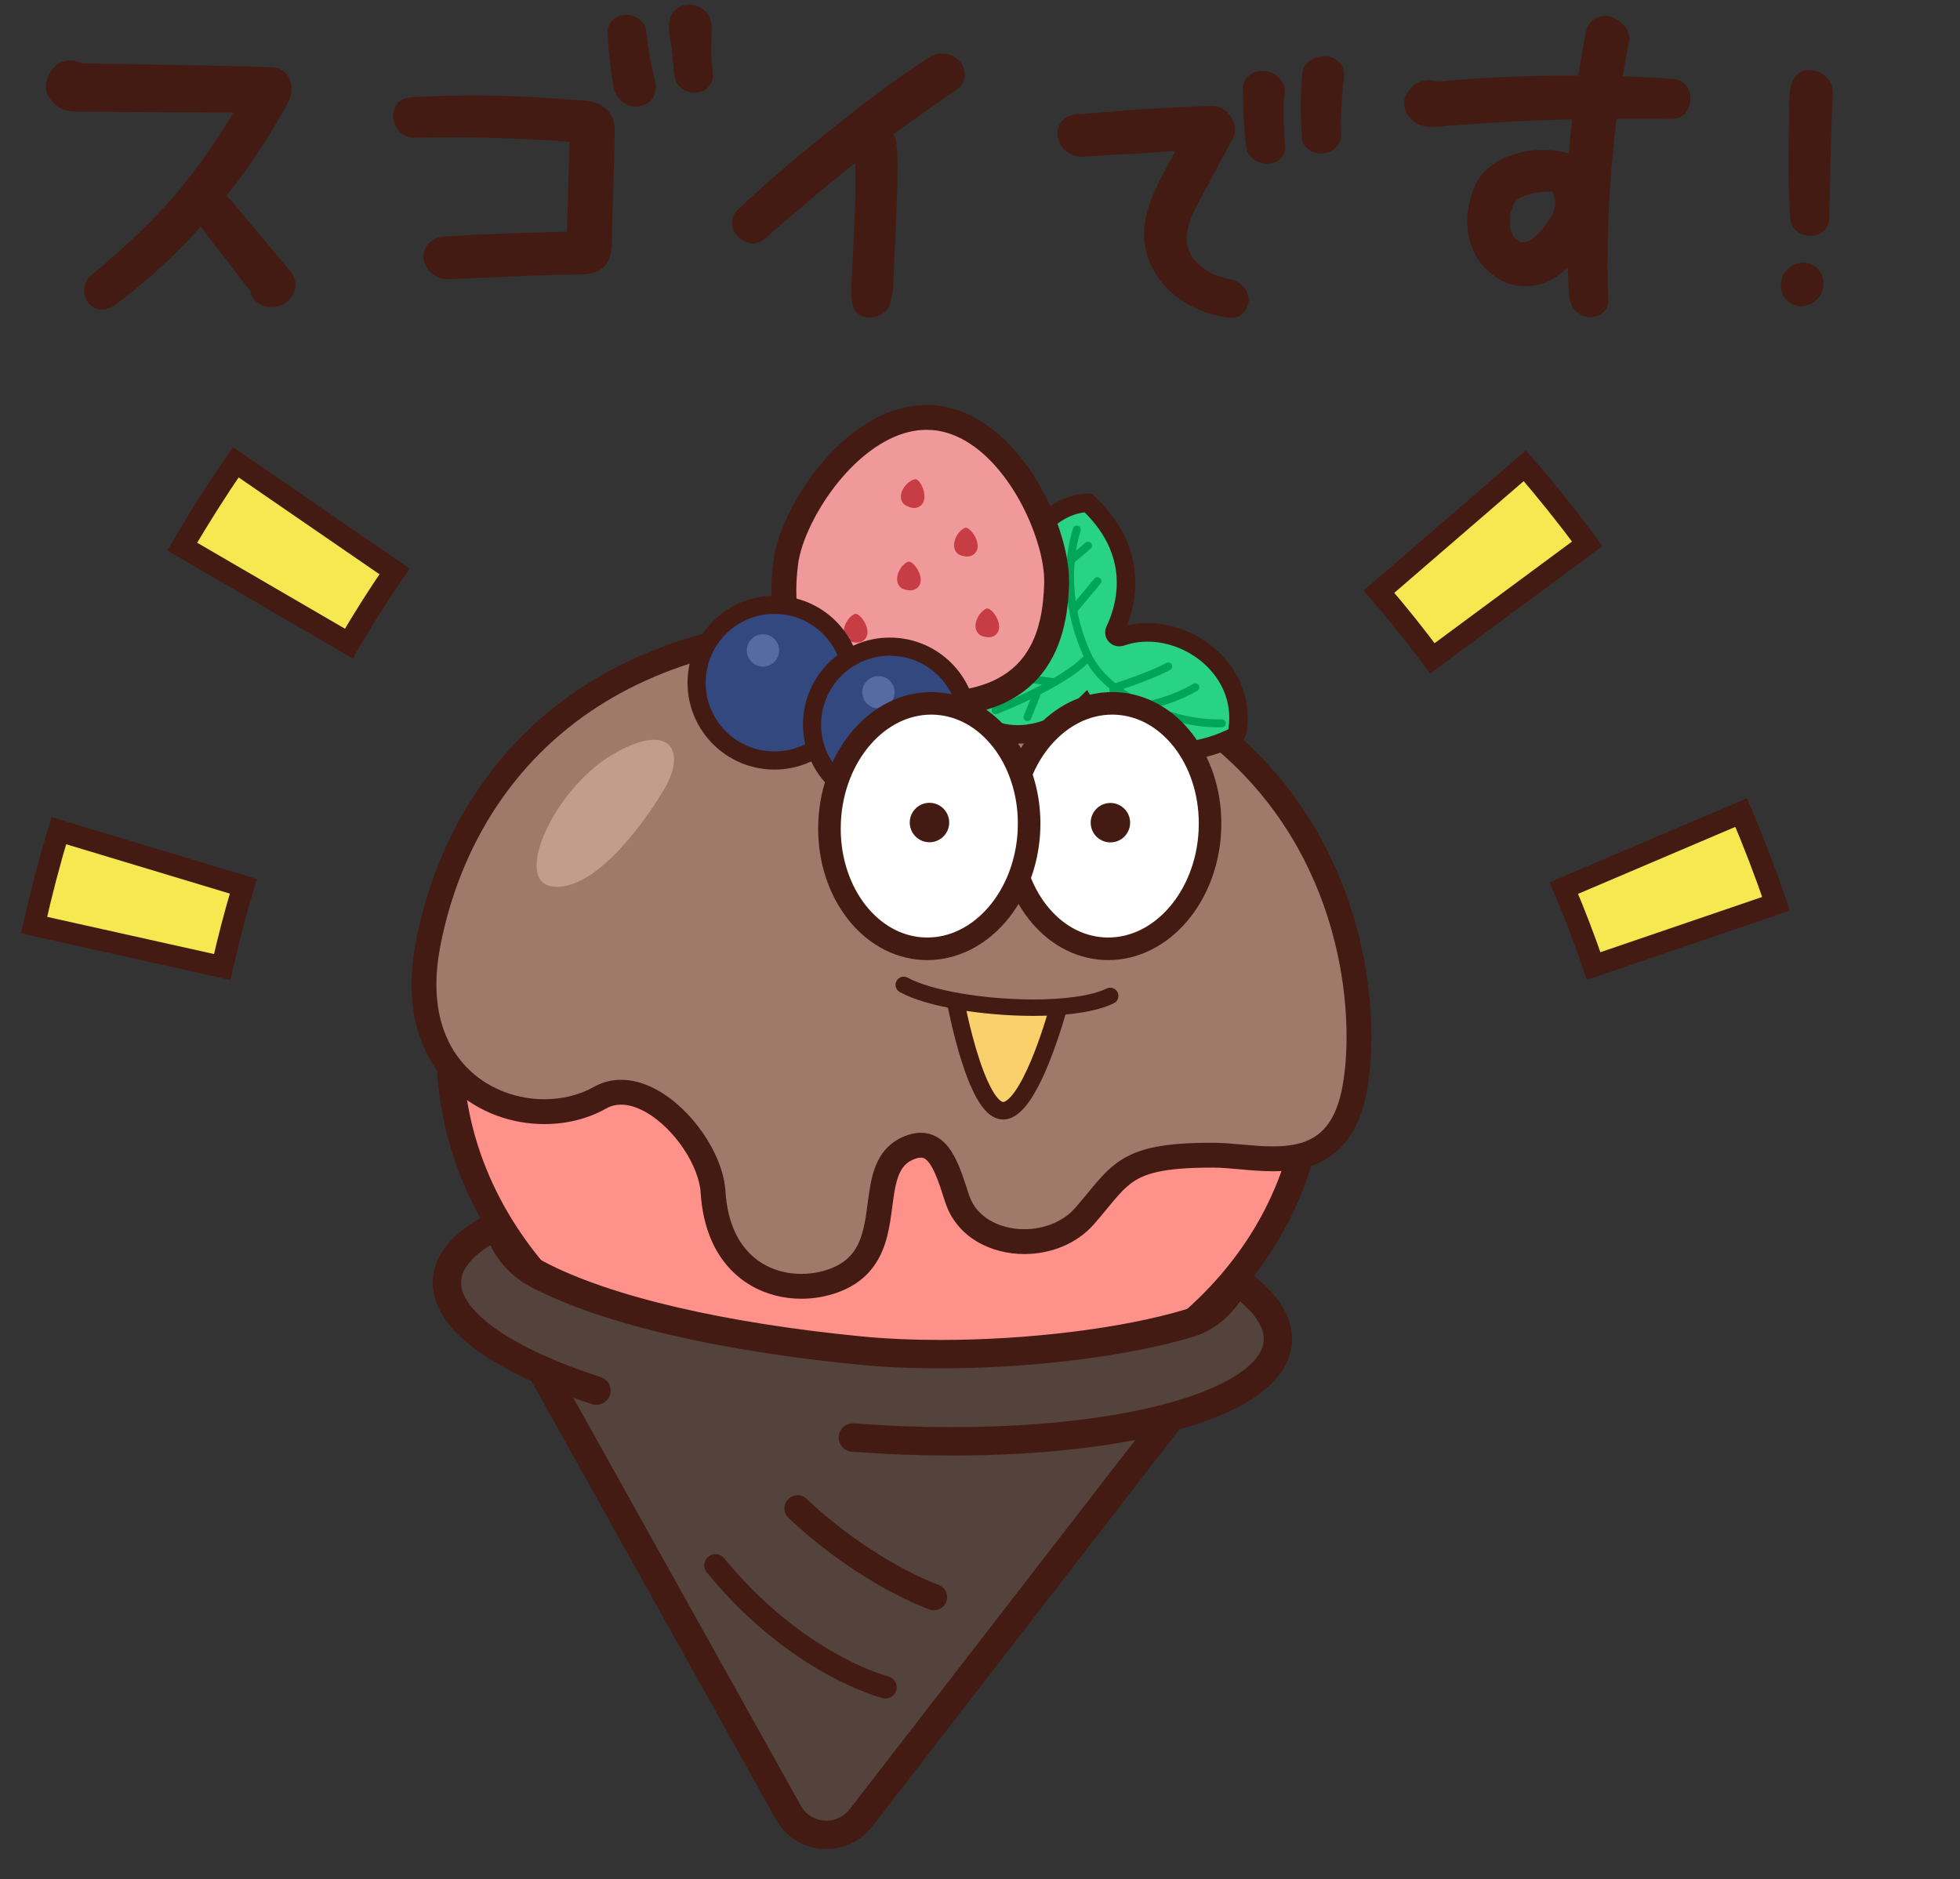 <?xml version="1.0" encoding="utf-8"?>
<!-- Generator: Adobe Illustrator 30.0.0, SVG Export Plug-In . SVG Version: 9.03 Build 0)  -->
<svg version="1.1" id="_x32_" xmlns="http://www.w3.org/2000/svg" xmlns:xlink="http://www.w3.org/1999/xlink" x="0px" y="0px"
	 viewBox="0 0 850 815" style="enable-background:new 0 0 850 815;" xml:space="preserve">
<rect x="0" y="0" width="850" height="815" fill="#333333" stroke="none"/>
<style type="text/css">
	.st0{fill:#957061;}
	.st1{fill:#431B13;}
	.st2{fill:#6B5047;}
	.st3{fill:#FF918B;}
	.st4{fill:#54423C;}
	.st5{fill:#9F7A6B;}
	.st6{fill:#C29D8E;}
	.st7{fill:#29D385;}
	.st8{fill:#00A658;}
	.st9{fill:#F0999A;}
	.st10{fill:#C83C43;}
	.st11{fill:#32487F;}
	.st12{fill:#556BA2;}
	.st13{fill:#FAD06C;}
	.st14{fill:#FFFFFF;}
	.st15{fill:#F5E850;}
</style>
<g>
	<path class="st0" d="M258.654,603.163c-40.692-13.178-66.099-30.7-64.793-48.124c2.275-30.357,84.774-48.924,184.267-41.468
		c99.493,7.457,178.302,38.112,176.028,68.472c-2.275,30.358-84.774,48.923-184.267,41.466"/>
	<path class="st1" d="M260.315,598.035c-19.501-6.303-35.297-13.635-45.851-21.134c-5.279-3.738-9.223-7.509-11.714-11.022
		c-2.506-3.535-3.551-6.667-3.553-9.556c0-0.328,0.012-0.587,0.03-0.781l0.006-0.101c0.172-2.204,0.929-4.356,2.469-6.662
		c2.671-4.018,7.937-8.316,15.59-12.185c11.457-5.836,28.059-10.735,48.16-14.079c20.106-3.356,43.733-5.201,69.435-5.201
		c13.752,0,28.099,0.525,42.835,1.632c48.601,3.634,92.223,12.898,123.3,24.784c15.531,5.924,27.916,12.537,36.077,19.131
		c4.083,3.286,7.096,6.556,8.993,9.584c1.907,3.045,2.711,5.76,2.718,8.313c0,0.273-0.013,0.596-0.037,0.979l5.383,0.308
		l-5.375-0.404c-0.172,2.206-0.928,4.356-2.471,6.662c-2.669,4.018-7.935,8.316-15.591,12.186
		c-11.458,5.835-28.06,10.734-48.16,14.075c-20.11,3.356-43.736,5.202-69.435,5.202c-13.762,0-28.115-0.529-42.836-1.629
		c-2.969-0.221-5.555,2.006-5.773,4.974c-0.221,2.967,2.004,5.553,4.974,5.774c14.981,1.121,29.6,1.659,43.635,1.659
		c39.957-0.01,75.125-4.336,101.007-12.1c12.949-3.903,23.596-8.634,31.491-14.431c3.944-2.906,7.212-6.1,9.632-9.695
		c2.419-3.583,3.963-7.62,4.273-11.871l0.01-0.096c0.025-0.481,0.049-1.011,0.049-1.593c0.006-4.932-1.626-9.701-4.369-14.049
		c-4.83-7.622-12.931-14.31-23.599-20.552c-16.018-9.321-38.007-17.522-64.163-24.089c-26.151-6.556-56.452-11.437-88.927-13.87
		c-15.003-1.129-29.616-1.664-43.641-1.664c-39.961,0.01-75.127,4.337-101.007,12.103c-12.949,3.901-23.596,8.633-31.491,14.431
		c-3.941,2.906-7.209,6.101-9.632,9.696c-2.416,3.583-3.96,7.62-4.27,11.872l5.374,0.402l-5.368-0.504
		c-0.062,0.658-0.074,1.255-0.074,1.787c-0.003,5.608,2.096,10.973,5.549,15.806c5.206,7.27,13.426,13.719,24.079,19.74
		c10.66,6.001,23.799,11.513,38.944,16.421c2.828,0.918,5.868-0.634,6.788-3.463c0.919-2.832-0.634-5.872-3.462-6.79
		L260.315,598.035z"/>
	<path class="st2" d="M280.631,597.826c-33.004-9.395-53.694-21.619-52.803-33.528c1.555-20.747,68.039-32.679,148.497-26.648
		c80.457,6.03,144.42,27.737,142.864,48.486c-1.555,20.747-68.039,32.679-148.496,26.649"/>
	<path class="st1" d="M281.724,593.973c-15.931-4.529-28.878-9.74-37.547-15.036c-4.335-2.637-7.581-5.296-9.599-7.717
		c-2.037-2.444-2.779-4.479-2.775-6.182v-0.234l0.003-0.055l0.012-0.129l0.003-0.024c0.102-1.26,0.572-2.526,1.682-3.988
		c1.911-2.549,5.906-5.413,11.732-7.946c8.728-3.837,21.413-7.032,36.822-9.205c15.412-2.18,33.572-3.37,53.421-3.369
		c12.894,0,26.501,0.499,40.545,1.554c39.466,2.953,74.942,9.732,100.281,18.214c12.663,4.229,22.793,8.911,29.477,13.548
		c3.345,2.308,5.807,4.602,7.326,6.666c1.528,2.082,2.094,3.811,2.094,5.318c0.003,0.114-0.006,0.313-0.019,0.598l4.006,0.148
		l-3.996-0.301c-0.101,1.26-0.576,2.527-1.682,3.989c-1.911,2.548-5.906,5.412-11.735,7.945c-8.731,3.836-21.417,7.031-36.825,9.202
		c-15.415,2.18-33.575,3.37-53.421,3.368c-12.901,0-26.511-0.502-40.539-1.549c-2.208-0.166-4.129,1.49-4.295,3.697
		c-0.166,2.206,1.491,4.127,3.699,4.293c14.222,1.062,28.029,1.572,41.135,1.572c30.738-0.006,57.577-2.782,77.21-7.818
		c9.826-2.533,17.856-5.602,23.818-9.401c2.976-1.908,5.453-4.011,7.32-6.443c1.857-2.417,3.084-5.24,3.306-8.254l0.009-0.129
		v-0.025c0.006-0.216,0.021-0.513,0.024-0.892c0-3.624-1.418-7.048-3.665-10.079c-3.966-5.317-10.475-9.907-19.092-14.273
		c-12.928-6.502-30.714-12.317-51.881-17.058c-21.164-4.731-45.691-8.356-71.956-10.325c-14.241-1.071-28.044-1.579-41.145-1.579
		c-30.741,0.006-57.577,2.782-77.207,7.821c-9.826,2.533-17.856,5.602-23.818,9.401c-2.976,1.908-5.453,4.013-7.316,6.444
		c-1.86,2.418-3.083,5.241-3.306,8.257l3.997,0.299l-3.981-0.452c-0.058,0.514-0.055,0.91-0.058,1.191
		c0.003,4.132,1.826,7.964,4.645,11.325c4.264,5.061,10.892,9.508,19.522,13.725c8.63,4.197,19.287,8.091,31.577,11.591
		c2.128,0.605,4.342-0.628,4.95-2.755c0.606-2.129-0.627-4.344-2.754-4.951L281.724,593.973z"/>
	<path class="st3" d="M568.852,473.618c-6.619,88.329-95.567,153.67-198.667,145.942c-103.103-7.728-181.316-85.596-174.694-173.925
		c6.619-88.329,93.459-125.576,196.562-117.848C495.153,335.515,575.472,385.29,568.852,473.618z"/>
	<path class="st4" d="M517.104,602.609L373.333,788.511c-8.292,10.721-24.841,9.48-31.442-2.356L227.434,580.9L517.104,602.609z"/>
	<path class="st1" d="M568.852,473.618l-5.758-0.432c-3.009,40.029-23.617,75.187-55.302,100.541
		c-31.673,25.33-74.392,40.681-121.085,40.676c-5.322,0-10.693-0.199-16.095-0.601c-48.224-3.61-90.771-22.991-121.156-51.502
		c-30.396-28.533-48.584-66.038-48.584-106.232c0-3.32,0.12-6.654,0.375-9.992v-0.01c1.457-19.367,6.887-35.942,15.526-50.066
		c12.955-21.163,33.268-36.966,58.954-47.567c25.669-10.592,56.65-15.872,90.299-15.866c8.378,0,16.919,0.325,25.591,0.978
		c48.794,3.64,92.138,16.914,122.838,38.844c15.365,10.962,27.58,24.039,35.977,39.181c8.39,15.151,13.014,32.387,13.02,51.986
		c0,3.148-0.12,6.359-0.36,9.641l0.003-0.011L568.852,473.618l5.759,0.42c0.258-3.547,0.39-7.04,0.39-10.483
		c0.007-21.428-5.128-40.746-14.471-57.585c-14.019-25.284-37.33-44.871-66.364-58.802c-29.06-13.938-63.933-22.306-101.682-25.139
		c-8.953-0.675-17.782-1.011-26.459-1.011c-46.454,0.016-88.611,9.627-120.372,30.047c-15.867,10.21-29.102,23.168-38.732,38.905
		c-9.635,15.732-15.621,34.209-17.189,55.234v-0.01c-0.279,3.646-0.412,7.272-0.412,10.874c0,43.754,19.842,84.284,52.234,114.654
		c32.405,30.391,77.401,50.783,128.196,54.595c5.688,0.424,11.348,0.635,16.956,0.635c49.221-0.005,94.443-16.148,128.298-43.206
		c33.84-27.033,56.348-65.156,59.603-108.697l0.004-0.011L568.852,473.618z"/>
	<path class="st1" d="M306.502,682.018c36.489,44.481,75.682,54.374,76.322,54.533c2.607,0.65,5.248-0.938,5.9-3.545
		c0.648-2.609-0.938-5.25-3.545-5.9l-0.136,0.522l0.136-0.522l-0.004-0.002l-0.132,0.524l0.136-0.522
		c-0.523-0.136-36.988-9.592-71.154-51.259c-1.707-2.077-4.771-2.379-6.847-0.674c-2.078,1.704-2.38,4.771-0.673,6.847
		L306.502,682.018z"/>
	<path class="st1" d="M341.971,658.382c31.023,29.163,60.704,39.556,61.187,39.735c2.966,1.036,6.216-0.529,7.253-3.497
		c1.036-2.97-0.529-6.218-3.496-7.255l-0.239,0.671l0.239-0.672h-0.003l-0.236,0.672l0.239-0.672
		c-0.405-0.132-28.269-10.106-57.138-37.279c-2.293-2.155-5.896-2.044-8.051,0.247c-2.156,2.29-2.044,5.895,0.249,8.051
		L341.971,658.382z"/>
	<path class="st1" d="M502.919,610.883L368.46,784.742c-2.62,3.365-6.269,4.919-10.051,4.941c-2.211,0.002-4.411-0.564-6.333-1.653
		c-1.924-1.093-3.579-2.679-4.809-4.874L240.245,591.229c-1.661-2.97-5.411-4.036-8.378-2.377c-2.969,1.657-4.037,5.408-2.376,8.378
		l107.02,191.924c2.328,4.187,5.684,7.445,9.503,9.599c3.825,2.161,8.105,3.246,12.396,3.247c7.29,0.022,14.776-3.22,19.793-9.719
		L512.662,618.42c2.078-2.691,1.586-6.558-1.104-8.638c-2.69-2.082-6.558-1.588-8.636,1.102L502.919,610.883z"/>
	<path class="st5" d="M392.111,272.528c-135.903-8.131-193.272,66.639-206.609,137.722c-11.867,63.256,43.58,83.398,74.68,65.871
		c19.883-11.205,47.719,19.425,49.061,40.912c2.248,35.913,29.468,44.838,49.151,39.429c35.484-9.753,12.804-50.885,36.954-59.035
		c11.505-3.882,15.277,8.588,19.717,22.384c7.052,21.911,40.32,24.759,55.287,7.635c16.012-18.318,16.709-26.516,56.055-26.407
		c19.332,0.053,50.595,10.568,59.843-23.376C597.3,437.108,588.729,284.292,392.111,272.528z"/>
	<path class="st1" d="M392.111,272.528l0.32-5.379c-6.948-0.417-13.702-0.622-20.265-0.622
		c-61.842-0.027-106.817,18.093-137.746,45.186c-30.944,27.079-47.709,62.825-54.214,97.544c-1.178,6.256-1.734,12.164-1.734,17.722
		c-0.042,19.964,7.324,35.44,18.345,45.561c11.01,10.14,25.361,15.007,39.281,15.012c9.42-0.003,18.702-2.224,26.726-6.734
		l0.006-0.004c2.109-1.182,4.215-1.689,6.528-1.698c3.335-0.009,7.175,1.172,11.083,3.455c5.86,3.398,11.713,9.217,16.024,15.697
		c4.341,6.458,7.086,13.596,7.4,19.103c0.495,7.947,2.146,14.847,4.737,20.72c3.871,8.816,9.906,15.26,16.826,19.337
		c6.924,4.092,14.65,5.875,22.102,5.875c4.222,0,8.365-0.576,12.282-1.642l0.01-0.003c4.968-1.364,9.134-3.347,12.546-5.856
		c6.01-4.39,9.445-10.325,11.378-16.205c1.47-4.427,2.205-8.885,2.795-13.096c0.858-6.312,1.473-12.117,2.985-16.179
		c0.745-2.041,1.648-3.615,2.786-4.839c1.149-1.221,2.545-2.191,4.759-2.951c0.997-0.336,1.73-0.438,2.273-0.438
		c0.931,0.03,1.37,0.194,2.163,0.773c1.156,0.849,2.743,3.127,4.163,6.476c1.448,3.326,2.807,7.581,4.264,12.12
		c2.407,7.533,7.499,13.303,13.656,16.982c6.168,3.7,13.387,5.463,20.639,5.47c11.042-0.013,22.427-4.115,30.174-12.92
		c4.096-4.689,7.17-8.665,9.925-11.806c2.066-2.361,3.932-4.241,5.924-5.765c2.995-2.267,6.318-3.914,11.781-5.14
		c5.444-1.209,12.965-1.866,23.608-1.861l0.701,0.003h0.049c3.339,0.007,7.37,0.38,11.726,0.775
		c4.362,0.392,9.063,0.801,13.878,0.802c7.708-0.009,15.877-1.033,23.187-5.397c3.637-2.176,6.982-5.193,9.743-9.107
		c2.767-3.914,4.962-8.692,6.523-14.42c1.986-7.33,3.287-17.438,3.293-29.5c-0.012-30.47-8.473-73.447-38.246-110.366
		c-14.877-18.436-35.084-35.268-61.986-48.047c-26.901-12.787-60.458-21.529-102.08-24.017L392.111,272.528l-0.323,5.38
		c40.475,2.421,72.621,10.885,98.096,22.993c38.199,18.178,61.54,44.504,75.559,71.766c14.001,27.247,18.529,55.511,18.523,76.912
		c0.006,11.25-1.263,20.622-2.918,26.668c-1.291,4.731-2.994,8.303-4.922,11.03c-2.908,4.073-6.272,6.388-10.305,7.906
		c-4.024,1.496-8.765,2.048-13.826,2.044c-4.196,0.001-8.584-0.368-12.909-0.759c-4.332-0.389-8.593-0.804-12.667-0.818h0.049
		c-0.304-0.004-0.58-0.004-0.826-0.004c-9.842,0.002-17.416,0.516-23.658,1.656c-4.673,0.857-8.614,2.083-12.058,3.741
		c-5.181,2.481-9.067,5.914-12.55,9.749c-3.501,3.856-6.739,8.144-11.083,13.108c-5.224,6.013-13.657,9.252-22.065,9.24
		c-5.492,0.006-10.856-1.377-15.087-3.929c-4.239-2.574-7.36-6.163-8.95-11.049c-1.955-6.02-3.769-12.002-6.57-17.055
		c-1.417-2.52-3.114-4.87-5.485-6.733c-2.34-1.867-5.497-3.083-8.795-3.055c-1.904,0-3.819,0.36-5.725,1.005
		c-3.785,1.265-6.952,3.345-9.313,5.943c-2.075,2.268-3.529,4.859-4.581,7.51c-1.833,4.656-2.546,9.532-3.2,14.313
		c-0.935,7.172-1.768,14.137-4.329,19.411c-1.273,2.651-2.902,4.905-5.255,6.87c-2.355,1.955-5.494,3.659-9.976,4.895l0.009-0.003
		c-2.995,0.818-6.204,1.263-9.445,1.263c-7.674-0.006-15.415-2.444-21.414-7.925c-3.012-2.751-5.635-6.287-7.652-10.857
		c-2.014-4.568-3.413-10.186-3.843-17.048c-0.357-5.501-2.076-11.089-4.664-16.495c-3.901-8.1-9.789-15.81-16.755-21.718
		c-3.49-2.949-7.259-5.444-11.252-7.245c-3.991-1.793-8.234-2.897-12.593-2.899c-4-0.009-8.086,0.972-11.824,3.088l0.006-0.003
		c-6.223,3.505-13.721,5.354-21.441,5.351c-11.43,0.005-23.196-4.044-31.971-12.156c-8.759-8.133-14.837-20.251-14.88-37.639
		c0-4.835,0.489-10.078,1.549-15.734c6.152-32.789,21.903-66.21,50.719-91.421c28.832-25.198,70.858-42.492,130.65-42.519
		c6.339,0,12.878,0.199,19.623,0.603L392.111,272.528z"/>
	<path class="st6" d="M239.228,384.432c-16.697-2.603,1.042-41.959,25.981-56.904c24.942-14.946,33.111-2.422,22.695,15.012
		C277.491,359.975,256.539,387.13,239.228,384.432z"/>
	<path class="st4" d="M477.727,623.914c-1.302,17.384-50.377,27.879-109.614,23.439c-59.235-4.439-106.199-22.131-104.896-39.517
		c1.301-17.384,49.633-17.953,108.87-13.514C431.322,598.764,479.031,606.528,477.727,623.914z"/>
	<path class="st4" d="M369.889,623.51c99.494,7.457,181.993-11.107,184.267-41.466c0.67-8.953-5.709-17.929-17.589-26.33
		l-4.796,6.569c-4.092,5.346-9.556,9.666-16.003,11.604c-37.409,11.254-98.061,16.285-143.052,11.858
		c-58.365-5.742-109.498-17.135-139.695-33.053c-5.826-3.07-10.686-7.723-13.877-13.482l-3.966-7.585
		c-13.002,6.536-20.648,14.464-21.318,23.415c-1.307,17.424,24.1,34.946,64.793,48.124"/>
	<path class="st1" d="M369.428,629.65c15.013,1.125,29.65,1.661,43.697,1.661c40.013-0.011,75.237-4.338,101.224-12.133
		c13.002-3.922,23.723-8.673,31.729-14.548c3.996-2.948,7.328-6.197,9.814-9.884c2.484-3.673,4.082-7.845,4.406-12.241l0.003-0.022
		c0.039-0.576,0.061-1.15,0.061-1.725c0.003-5.825-2.189-11.363-5.725-16.301c-3.554-4.962-8.467-9.488-14.514-13.772l-4.955-3.501
		l-8.368,11.466l4.974,3.632l-4.891-3.744c-3.468,4.536-7.957,7.98-12.885,9.45c-13.662,4.112-30.839,7.436-49.251,9.701
		c-18.413,2.269-38.083,3.49-56.831,3.49c-12.12,0-23.857-0.512-34.597-1.566c-28.957-2.848-56.092-7.1-79.615-12.579
		c-23.516-5.469-43.438-12.205-57.808-19.793c-4.812-2.534-8.777-6.352-11.363-11.019l-5.386,2.986l5.457-2.855l-6.779-12.956
		l-5.411,2.723c-6.958,3.504-12.713,7.455-17.042,12.123c-4.307,4.637-7.203,10.209-7.652,16.333v-0.026
		c-0.039,0.546-0.074,1.134-0.074,1.771c-0.003,5.802,2.174,11.327,5.691,16.253c5.313,7.413,13.619,13.907,24.331,19.964
		c10.721,6.035,23.904,11.561,39.088,16.482c3.235,1.048,6.709-0.724,7.757-3.959c1.048-3.236-0.723-6.71-3.957-7.758
		c-19.455-6.289-35.196-13.602-45.653-21.033c-5.229-3.702-9.109-7.424-11.531-10.84c-2.435-3.441-3.404-6.414-3.407-9.109
		c0-0.223,0.009-0.489,0.037-0.798V555.5c0.221-2.828,1.485-5.694,4.417-8.894c2.912-3.168,7.48-6.448,13.525-9.479l-2.764-5.503
		l-5.46,2.853l4.024,7.697l0.013,0.019c3.796,6.852,9.552,12.339,16.392,15.947c15.827,8.33,36.57,15.249,60.76,20.892
		c24.186,5.63,51.801,9.947,81.203,12.842c11.222,1.101,23.335,1.625,35.802,1.625c19.28,0,39.401-1.253,58.337-3.585
		c18.941-2.336,36.677-5.739,51.29-10.13c7.966-2.405,14.404-7.602,19.12-13.758l4.879-6.681l-4.971-3.631l-3.557,5.027
		c5.257,3.712,9.162,7.445,11.6,10.874c2.454,3.454,3.427,6.439,3.43,9.143l-0.031,0.843l0.003-0.022
		c-0.162,2.059-0.864,4.076-2.342,6.289c-2.558,3.857-7.72,8.098-15.301,11.929c-11.351,5.781-27.891,10.671-47.939,14.003
		c-20.058,3.347-43.645,5.193-69.306,5.192c-13.737,0-28.066-0.524-42.777-1.627c-3.394-0.253-6.349,2.292-6.601,5.685
		c-0.255,3.39,2.29,6.347,5.685,6.6L369.428,629.65z"/>
	<path class="st7" d="M445.216,272.394c-15.861,5.79-27.095,25.212-22.198,39.731c0.148,0.437,0.44,0.809,0.83,1.068
		c16.817,11.21,36.333,2.884,46.783-7.46c11.172,18.694,37.029,26.796,63.431,14.391c1.411-0.664,2.444-1.955,2.656-3.378
		c4.298-28.642-26.535-48.884-50.423-40.574c-1.953,0.679-3.61-1.035-2.758-2.833c4.888-10.335,11.547-33.42-11.652-55.243
		C450.455,218.742,432.992,247.918,445.216,272.394z"/>
	<path class="st1" d="M445.216,272.394l-1.377-3.77c-7.558,2.768-13.964,8.113-18.564,14.552
		c-4.587,6.449-7.422,14.042-7.437,21.627c0,2.902,0.424,5.813,1.38,8.617l-0.003-0.011c0.439,1.307,1.315,2.4,2.406,3.124
		c6.346,4.241,13.199,6.028,19.754,6.018c6.422-0.003,12.564-1.665,18.021-4.217c5.46-2.556,10.259-6.001,14.054-9.746l-2.82-2.855
		l-3.446,2.058c8.273,13.855,23.811,22.3,41.529,22.283c8.673,0,17.875-2.009,27.052-6.318c2.519-1.206,4.443-3.452,4.922-6.42
		c0.299-2.017,0.443-4.003,0.443-5.949c0.007-12.027-5.592-22.411-13.736-29.62c-8.157-7.225-18.883-11.481-29.741-11.495
		c-4.268,0-8.559,0.668-12.682,2.11l0.025-0.009l0.424,1.246l0.003-1.313l-0.427,0.067l0.424,1.246l0.003-1.313v1.842l1.264-1.315
		c-0.369-0.357-0.861-0.529-1.264-0.526v1.842l1.264-1.315l-1.415,1.474h2.041c0.007-0.555-0.255-1.129-0.627-1.474l-1.415,1.474
		h2.041h-1.829l1.645,0.819c0.104-0.205,0.184-0.495,0.184-0.819h-1.829l1.645,0.819l0.036-0.074
		c2.38-5.048,5.168-12.891,5.175-22.314c0.003-5.682-1.033-11.932-3.791-18.334c-2.752-6.405-7.216-12.934-13.915-19.232
		l-1.215-1.14l-1.657,0.052c-9.688,0.305-18.357,5.509-24.537,13.04c-6.191,7.552-10.056,17.556-10.065,28.151
		c-0.003,6.266,1.371,12.741,4.464,18.915L445.216,272.394l-1.377-3.77L445.216,272.394l3.588-1.796
		c-2.513-5.02-3.612-10.218-3.616-15.323c-0.009-8.608,3.213-16.945,8.243-23.057c5.039-6.135,11.725-9.918,18.575-10.112
		l-0.12-4.011l-2.752,2.923c5.985,5.632,9.743,11.222,12.04,16.558c2.293,5.335,3.135,10.442,3.138,15.161
		c0.006,7.808-2.358,14.564-4.405,18.884l3.631,1.716l-3.594-1.79c-0.431,0.86-0.658,1.811-0.658,2.758
		c-0.006,1.672,0.716,3.254,1.85,4.328c1.128,1.085,2.681,1.704,4.285,1.701c0.735-0.001,1.467-0.127,2.171-0.367l0.025-0.009
		c3.212-1.122,6.606-1.659,10.035-1.659c8.724-0.014,17.73,3.523,24.41,9.469c6.693,5.963,11.034,14.129,11.04,23.617
		c0,1.551-0.114,3.14-0.357,4.769l0.176,0.025l-0.169-0.051l-0.007,0.025l0.176,0.027l-0.169-0.051l-0.093,0.136l-0.307,0.227
		c-8.178,3.837-16.205,5.554-23.64,5.554c-15.206-0.017-27.909-7.125-34.639-18.373l-2.629-4.392l-3.637,3.596
		c-3.13,3.094-7.237,6.051-11.811,8.187c-4.578,2.141-9.601,3.461-14.621,3.458c-5.144-0.009-10.281-1.331-15.302-4.67l-1.069,1.599
		l1.814-0.613c-0.145-0.434-0.437-0.782-0.748-0.987l-1.066,1.6l1.814-0.613l-0.004-0.011c-0.642-1.881-0.949-3.898-0.949-6.024
		c-0.016-5.519,2.176-11.701,5.946-16.968c3.753-5.276,9.026-9.584,14.778-11.672l4.224-1.542l-2.01-4.025L445.216,272.394z"/>
	<path class="st8" d="M529.841,311.997c-0.531,0.016-1.066,0.022-1.602,0.022c-10.702,0.006-22.622-3.105-32.736-8.198
		c-10.13-5.078-18.409-12.165-22.027-19.754c-4.948-10.292-7.695-22.265-7.692-34.033c0-6.81,0.913-13.547,2.84-19.851
		c0.277-0.908-0.236-1.87-1.143-2.148c-0.907-0.277-1.869,0.234-2.146,1.142c-2.041,6.668-2.992,13.742-2.992,20.857
		c0.003,12.301,2.856,24.742,8.03,35.522c4.166,8.629,13.015,16.008,23.584,21.338c10.583,5.316,22.927,8.56,34.283,8.566
		c0.569,0,1.134-0.009,1.697-0.025c0.947-0.026,1.697-0.816,1.672-1.764c-0.028-0.95-0.818-1.699-1.765-1.673L529.841,311.997z"/>
	<path class="st8" d="M432.389,309.671c4.443-1.655,12.86-5.33,21.072-9.706c4.104-2.189,8.15-4.549,11.621-6.931
		c3.471-2.393,6.362-4.772,8.209-7.179c0.575-0.755,0.431-1.833-0.322-2.407c-0.757-0.577-1.833-0.432-2.408,0.323
		c-1.435,1.888-4.113,4.159-7.428,6.427c-9.948,6.845-25.582,13.89-31.946,16.25c-0.891,0.332-1.343,1.323-1.011,2.216
		c0.333,0.889,1.325,1.342,2.217,1.009L432.389,309.671z"/>
	<path class="st8" d="M517.519,296.589c-5.195,3.083-10.618,5.071-14.73,6.273c-2.053,0.603-3.778,1.01-4.983,1.265
		c-0.603,0.129-1.073,0.218-1.393,0.275c-0.317,0.058-0.467,0.08-0.467,0.08c-0.94,0.143-1.586,1.022-1.441,1.963
		c0.145,0.94,1.023,1.584,1.964,1.44c0.114-0.027,11.723-1.78,22.807-8.338c0.815-0.484,1.085-1.539,0.602-2.354
		c-0.486-0.818-1.54-1.087-2.355-0.603L517.519,296.589z"/>
	<path class="st8" d="M508.268,317.553c-1.992-2.063-3.124-4.23-3.753-5.875c-0.314-0.821-0.505-1.509-0.612-1.979l-0.108-0.529
		l-0.018-0.123l-0.004-0.022l-0.488,0.063l0.488-0.056v-0.007l-0.488,0.063l0.488-0.056c-0.113-0.944-0.968-1.616-1.912-1.502
		c-0.944,0.112-1.614,0.967-1.5,1.91c0.028,0.2,0.673,5.558,5.433,10.504c0.657,0.684,1.746,0.703,2.432,0.044
		c0.685-0.661,0.703-1.749,0.045-2.433L508.268,317.553z"/>
	<path class="st8" d="M490.25,311.568c-5.599-7.441-5.713-12.549-5.719-13.061h-1.131l1.11,0.201l0.022-0.201h-1.131l1.11,0.201
		l-1.691-0.307l0.514,1.64c0.016-0.005,4.019-1.26,9.024-3.07c5.012-1.816,10.997-4.159,15.107-6.438
		c0.83-0.461,1.129-1.506,0.671-2.336c-0.461-0.831-1.507-1.131-2.337-0.67c-3.766,2.091-9.688,4.431-14.612,6.209
		c-2.467,0.891-4.689,1.649-6.296,2.182c-1.606,0.534-2.582,0.84-2.585,0.841l-0.994,0.311l-0.184,1.022l-0.034,0.415
		c-0.006,1.146,0.347,7.097,6.413,15.132c0.569,0.758,1.648,0.91,2.407,0.339c0.759-0.572,0.91-1.651,0.341-2.408L490.25,311.568z"
		/>
	<path class="st8" d="M466.997,265.466l10.256-12.308c0.609-0.73,0.511-1.815-0.218-2.422c-0.731-0.609-1.817-0.511-2.422,0.219
		l-10.256,12.308c-0.609,0.73-0.511,1.816,0.218,2.423C465.307,266.294,466.392,266.196,466.997,265.466"/>
	<path class="st8" d="M465.061,252.886c-0.004,0-0.464-0.309-1.209-0.83c-1.116-0.782-2.834-2.033-4.414-3.343
		c-1.571-1.289-3.025-2.738-3.459-3.513c-0.485-0.818-1.54-1.086-2.358-0.601c-0.818,0.485-1.085,1.539-0.599,2.357
		c0.618,1.033,1.528,1.984,2.577,2.965c3.121,2.895,7.523,5.802,7.56,5.832c0.79,0.525,1.857,0.31,2.386-0.48
		c0.525-0.791,0.311-1.859-0.479-2.386L465.061,252.886z"/>
	<path class="st8" d="M466.02,243.885l6.963-5.906c0.725-0.615,0.815-1.7,0.2-2.424c-0.615-0.725-1.7-0.815-2.423-0.2l-6.963,5.906
		c-0.725,0.615-0.815,1.7-0.2,2.424C464.212,244.412,465.297,244.5,466.02,243.885"/>
	<path class="st8" d="M447.18,311.718l3.797-9.507c0.353-0.883-0.077-1.883-0.959-2.236c-0.883-0.352-1.882,0.079-2.235,0.959
		l-3.797,9.506c-0.354,0.883,0.077,1.883,0.959,2.237C445.828,313.029,446.826,312.599,447.18,311.718"/>
	<path class="st8" d="M457.443,294.185l-18.563-2.467c-0.941-0.124-1.804,0.536-1.93,1.479c-0.127,0.943,0.534,1.806,1.479,1.932
		l18.562,2.467c0.941,0.125,1.805-0.536,1.931-1.479C459.047,295.174,458.386,294.31,457.443,294.185"/>
	<path class="st9" d="M404.544,181.142c32.635,2.447,54.312,48.923,53.688,71.848c-0.625,22.926-7.504,56.323-62.982,52.165
		c-55.481-4.158-57.304-38.206-54.503-60.97C343.545,221.423,371.909,178.696,404.544,181.142z"/>
	<path class="st1" d="M404.544,181.142l-0.405,5.372c6.816,0.514,13.201,3.285,19.119,7.749c8.863,6.668,16.43,17.174,21.613,28.065
		c2.594,5.439,4.611,10.964,5.958,16.086c1.353,5.121,2.026,9.854,2.023,13.594c0,0.263-0.006,0.57-0.009,0.93l5.389,0.052
		l-5.389-0.148c-0.139,5.181-0.618,10.806-1.897,16.235c-0.956,4.072-2.358,8.022-4.363,11.63
		c-3.022,5.415-7.305,10.083-13.918,13.594c-6.616,3.493-15.716,5.815-28.327,5.816c-2.737,0-5.632-0.109-8.689-0.339
		c-11.159-0.834-19.848-2.919-26.544-5.753c-10.041-4.283-15.667-10.057-19.141-16.575c-3.449-6.522-4.627-14.032-4.624-21.444
		c0-3.837,0.307-7.619,0.753-11.151v-0.014c0.563-4.682,2.558-10.959,5.762-17.498c4.786-9.835,12.263-20.332,21.103-28.123
		c4.414-3.901,9.158-7.131,14.025-9.349c4.873-2.222,9.841-3.443,14.861-3.444c0.765,0,1.519,0.026,2.273,0.086l0.022,0.002
		L404.544,181.142l0.424-5.373c-1.066-0.085-2.108-0.12-3.124-0.12c-9.06,0.002-17.6,2.949-25.219,7.52
		c-11.443,6.88-21.026,17.387-28.177,28.373c-3.569,5.501-6.521,11.13-8.74,16.555c-2.216,5.43-3.717,10.636-4.31,15.43v-0.014
		c-0.483,3.861-0.833,8.083-0.833,12.493c0,5.677,0.584,11.69,2.321,17.651c2.574,8.929,7.926,17.772,17.334,24.407
		c9.395,6.654,22.541,11.106,40.625,12.462c3.311,0.246,6.471,0.368,9.494,0.368c12.367,0,22.375-2.027,30.433-5.638
		c6.042-2.704,10.951-6.307,14.819-10.455c5.81-6.228,9.232-13.579,11.23-20.837c1.998-7.27,2.623-14.503,2.798-20.829v-0.094
		c0.003-0.292,0.009-0.636,0.009-1.033c-0.009-6.63-1.485-14.265-4.141-22.248c-4.006-11.952-10.693-24.63-19.793-34.853
		c-4.556-5.105-9.73-9.595-15.538-12.98c-5.798-3.38-12.263-5.641-19.209-6.16l0.022,0.002L404.544,181.142z"/>
	<path class="st10" d="M391.146,255.248c-4.534-3.077-0.842-10.408,2.801-11.658c2.26-0.337,7.114,6.619,4.701,10.395
		C396.234,257.76,391.146,255.248,391.146,255.248"/>
	<path class="st10" d="M368.057,277.897c-4.537-3.077-0.842-10.409,2.801-11.658c2.257-0.337,7.111,6.619,4.698,10.394
		C373.142,280.408,368.057,277.897,368.057,277.897"/>
	<path class="st10" d="M425.155,275.575c-4.535-3.078-0.842-10.41,2.801-11.658c2.257-0.337,7.114,6.619,4.701,10.395
		C430.243,278.086,425.155,275.575,425.155,275.575"/>
	<path class="st10" d="M415.839,240.548c-4.534-3.079-0.842-10.41,2.801-11.658c2.26-0.338,7.114,6.619,4.701,10.395
		C420.927,243.06,415.839,240.548,415.839,240.548"/>
	<path class="st10" d="M392.086,218.756c-3.882-3.872,1.117-10.386,4.929-10.931c2.281,0.089,5.752,7.828,2.675,11.087
		C396.616,222.171,392.086,218.756,392.086,218.756"/>
	<path class="st11" d="M369.539,298.618c-1.396,18.596-17.598,32.539-36.195,31.145c-18.594-1.393-32.539-17.598-31.143-36.192
		c1.393-18.595,17.597-32.54,36.191-31.146C356.986,263.818,370.931,280.023,369.539,298.618z"/>
	<path class="st1" d="M369.539,298.618l-3.923-0.295c-1.171,15.67-14.265,27.604-29.72,27.602c-0.751,0-1.513-0.029-2.269-0.085
		l0.009,0.002c-15.67-1.168-27.609-14.263-27.609-29.711c0-0.764,0.029-1.505,0.09-2.222l0.003-0.045
		c1.166-15.67,14.262-27.607,29.708-27.605c0.754,0,1.5,0.027,2.257,0.085l0.012,0.001c15.667,1.169,27.6,14.262,27.6,29.715
		c0,0.739-0.031,1.507-0.084,2.307L369.539,298.618l-3.923-0.295L369.539,298.618l3.922,0.251c0.059-0.926,0.095-1.86,0.095-2.81
		c0-19.552-15.074-36.064-34.873-37.556l0.013,0.002c-0.978-0.077-1.934-0.109-2.869-0.109
		c-19.55,0.001-36.059,15.077-37.551,34.882l3.923,0.293l-3.919-0.337c-0.087,0.995-0.114,1.963-0.114,2.897
		c0,19.55,15.08,36.061,34.882,37.552l0.009,0.002c0.942,0.068,1.888,0.103,2.838,0.103c19.553-0.002,36.065-15.074,37.563-34.876
		l0.003-0.043L369.539,298.618z"/>
	<path class="st12" d="M337.882,282.63c-0.289,3.859-3.653,6.754-7.511,6.465c-3.861-0.29-6.754-3.654-6.466-7.513
		c0.289-3.859,3.653-6.755,7.511-6.466C335.278,275.405,338.171,278.769,337.882,282.63z"/>
	<path class="st11" d="M419.605,316.763c-1.392,18.595-17.597,32.539-36.194,31.146c-18.594-1.394-32.54-17.597-31.144-36.193
		c1.392-18.595,17.598-32.54,36.192-31.146C407.053,281.964,420.998,298.167,419.605,316.763z"/>
	<path class="st1" d="M419.605,316.763l-3.922-0.295c-1.169,15.668-14.265,27.605-29.717,27.604c-0.751,0-1.513-0.03-2.273-0.085
		l0.01,0.001c-15.67-1.17-27.609-14.263-27.609-29.712c0-0.764,0.027-1.505,0.089-2.223l0.003-0.044
		c1.165-15.67,14.262-27.607,29.708-27.605c0.753,0,1.5,0.026,2.257,0.085l0.012,0.001c15.667,1.169,27.599,14.262,27.599,29.714
		c0,0.74-0.03,1.508-0.083,2.308L419.605,316.763l-3.922-0.295L419.605,316.763l3.923,0.251c0.058-0.926,0.095-1.86,0.095-2.811
		c0-19.551-15.074-36.063-34.873-37.555l0.012,0.001c-0.977-0.077-1.933-0.108-2.868-0.108
		c-19.55,0.001-36.059,15.077-37.551,34.882l3.923,0.293l-3.92-0.338c-0.086,0.995-0.113,1.964-0.113,2.898
		c0,19.551,15.08,36.061,34.882,37.554l0.009,0.001c0.944,0.068,1.891,0.103,2.841,0.103c19.549-0.002,36.066-15.074,37.56-34.878
		l0.003-0.042L419.605,316.763z"/>
	<path class="st12" d="M387.948,300.774c-0.288,3.86-3.652,6.755-7.51,6.466c-3.861-0.289-6.755-3.654-6.466-7.513
		c0.289-3.86,3.652-6.755,7.51-6.466C385.344,293.551,388.24,296.915,387.948,300.774z"/>
	<path class="st13" d="M414.637,435.408c0,0,8.772,46.684,20.522,46.353c11.747-0.331,24.17-45.917,24.17-45.917L414.637,435.408z"
		/>
	<path class="st1" d="M390.205,430.284c6.173,3.378,15.145,5.849,25.407,7.62c10.243,1.749,21.712,2.716,32.539,2.718
		c6.942,0,13.62-0.398,19.569-1.265c5.955-0.877,11.172-2.186,15.326-4.209c1.765-0.866,2.496-2.998,1.632-4.763
		c-0.867-1.766-2.998-2.498-4.763-1.632c-3.083,1.517-7.726,2.762-13.222,3.556c-5.506,0.803-11.876,1.19-18.542,1.19
		c-10.404,0.001-21.537-0.94-31.34-2.617c-9.789-1.657-18.315-4.133-23.166-6.835c-1.725-0.95-3.889-0.323-4.839,1.4
		c-0.949,1.722-0.323,3.888,1.402,4.838L390.205,430.284z"/>
	<path class="st1" d="M410.92,436.107c0.016,0.082,2.202,11.757,5.922,23.611c1.866,5.938,4.091,11.907,6.775,16.665
		c1.357,2.381,2.814,4.476,4.596,6.152c0.895,0.834,1.882,1.568,3.019,2.116c1.131,0.548,2.435,0.896,3.797,0.895l0.117-0.002
		l0.019-0.001l-0.065-2.884l-0.178,2.88l0.243,0.005l-0.065-2.884l-0.178,2.88l0.169,0.009l0.172-0.003
		c2.668-0.089,4.889-1.329,6.723-2.875c3.21-2.751,5.774-6.75,8.187-11.296c3.576-6.813,6.594-14.887,8.766-21.313
		c2.164-6.421,3.458-11.177,3.471-11.226c0.547-2.017-0.642-4.096-2.656-4.643c-2.017-0.549-4.096,0.639-4.642,2.656
		c-0.003,0-0.046,0.148-0.132,0.457c-0.646,2.309-3.739,12.996-7.951,22.946c-2.094,4.966-4.491,9.756-6.843,13.088
		c-1.165,1.667-2.324,2.953-3.277,3.706c-0.965,0.773-1.602,0.935-1.857,0.932l0.108,3.785l0.233-3.779l-0.372-0.007l0.006,0.436
		l0.003-0.436h-0.009l0.006,0.436l0.003-0.436l-0.517-0.147c-0.512-0.23-1.457-0.993-2.453-2.317
		c-1.771-2.299-3.672-6.113-5.344-10.431c-2.526-6.488-4.642-14.132-6.096-20.109c-0.729-2.99-1.298-5.568-1.682-7.391
		c-0.191-0.913-0.337-1.635-0.436-2.129c-0.095-0.492-0.142-0.741-0.145-0.743c-0.388-2.053-2.364-3.405-4.418-3.017
		c-2.054,0.386-3.403,2.363-3.016,4.416L410.92,436.107z"/>
	<path class="st14" d="M524.701,360.396c-1.429,29.376-21.939,52.248-45.808,51.086c-23.87-1.162-42.061-25.917-40.631-55.295
		c1.432-29.376,21.942-52.247,45.812-51.085C507.942,306.264,526.134,331.02,524.701,360.396z"/>
	<path class="st1" d="M524.701,360.396l-4.887-0.238c-0.643,13.28-5.516,25.043-12.704,33.347
		c-7.215,8.32-16.55,13.121-26.48,13.124c-0.495,0-1.008-0.014-1.528-0.036l0.028,0.001c-9.887-0.487-18.747-5.633-25.354-14.093
		c-6.583-8.442-10.712-20.147-10.706-33.081c0-1.007,0.022-1.994,0.074-2.954l0.003-0.04c0.643-13.281,5.516-25.046,12.704-33.351
		c7.212-8.319,16.547-13.122,26.476-13.125c0.508,0,0.994,0.013,1.48,0.038l0.027,0.002c9.884,0.487,18.742,5.632,25.348,14.088
		c6.58,8.441,10.706,20.143,10.699,33.078c0,0.989-0.025,1.998-0.07,3.035l0.003-0.031L524.701,360.396l4.889,0.207
		c0.046-1.144,0.077-2.292,0.077-3.448c-0.006-15.001-4.737-28.766-12.765-39.088c-7.996-10.307-19.491-17.222-32.592-17.853
		l0.027,0.002c-0.694-0.038-1.365-0.051-2.011-0.051c-13.189-0.003-25.188,6.43-33.879,16.511
		c-8.72,10.095-14.32,23.896-15.074,39.274l0.003-0.039c-0.071,1.2-0.092,2.371-0.092,3.509
		c0.007,15.004,4.741,28.769,12.769,39.094c7.999,10.308,19.497,17.222,32.6,17.856l0.027,0.002
		c0.631,0.026,1.279,0.043,1.949,0.043c13.187,0.003,25.189-6.43,33.883-16.508c8.716-10.095,14.32-23.895,15.074-39.273
		l0.003-0.031L524.701,360.396z"/>
	<path class="st1" d="M490.095,357.236c-0.23,4.717-4.239,8.354-8.959,8.125c-4.716-0.228-8.353-4.239-8.122-8.957
		c0.227-4.716,4.239-8.355,8.956-8.124C486.686,348.509,490.323,352.519,490.095,357.236z"/>
	<path class="st14" d="M446.233,360.396c-1.43,29.376-21.939,52.248-45.809,51.086c-23.869-1.162-42.061-25.917-40.631-55.295
		c1.431-29.376,21.94-52.247,45.809-51.085C429.472,306.264,447.662,331.02,446.233,360.396z"/>
	<path class="st1" d="M446.233,360.396l-4.889-0.238c-0.642,13.28-5.515,25.043-12.703,33.347
		c-7.216,8.32-16.55,13.121-26.48,13.124c-0.495,0-1.008-0.014-1.528-0.036l0.028,0.001c-9.887-0.487-18.747-5.633-25.355-14.093
		c-6.582-8.442-10.711-20.147-10.705-33.081c0-1.007,0.022-1.994,0.074-2.954l0.003-0.04c0.639-13.281,5.512-25.046,12.701-33.351
		c7.212-8.319,16.546-13.122,26.476-13.125c0.508,0,0.993,0.013,1.479,0.038l0.027,0.002c9.884,0.487,18.742,5.632,25.349,14.09
		c6.583,8.442,10.708,20.148,10.702,33.083c0,0.986-0.025,1.994-0.071,3.027l0.003-0.031L446.233,360.396l4.888,0.207
		c0.046-1.141,0.077-2.287,0.077-3.44c-0.006-15.005-4.738-28.77-12.765-39.095c-7.996-10.306-19.492-17.223-32.594-17.854
		l0.027,0.002c-0.695-0.038-1.366-0.051-2.011-0.051c-13.189-0.003-25.189,6.43-33.88,16.511
		c-8.718,10.095-14.317,23.896-15.07,39.274l0.003-0.039c-0.071,1.2-0.092,2.371-0.092,3.509
		c0.006,15.004,4.741,28.769,12.768,39.094c8,10.308,19.498,17.222,32.601,17.856l0.028,0.002c0.631,0.026,1.279,0.043,1.949,0.043
		c13.186,0.003,25.188-6.43,33.883-16.508c8.716-10.095,14.32-23.895,15.074-39.273l0.003-0.031L446.233,360.396z"/>
	<path class="st1" d="M411.628,357.173c-0.227,4.717-4.239,8.354-8.956,8.125c-4.716-0.23-8.354-4.239-8.126-8.957
		c0.231-4.716,4.24-8.355,8.96-8.126C408.222,348.447,411.858,352.457,411.628,357.173z"/>
	<path class="st1" d="M725.886,34.304c-18.034-1.329-36.05-1.798-54.134-1.485c-8.605,0.149-17.204,0.451-25.797,0.941
		c-4.423,0.252-8.844,0.543-13.266,0.872c-2.34,0.175-4.679,0.361-7.016,0.557c-1.04,0.088-2.079,0.176-3.118,0.267
		c-0.52,0.046-1.039,0.092-1.558,0.139c-1.833,0.109-1.043,0.265,2.373,0.465c1.71,1.77,3.419,3.539,5.129,5.309l-0.231-0.543
		c-0.107,2.416-0.215,4.833-0.323,7.252l0.326-0.491c-3.436,1.714-6.874,3.43-10.308,5.143l0.477,0.097
		c7.335,1.487,14.597-7.726,9.297-14.03l-0.305-0.358c-2.884-3.431-6.852-4.361-11.071-3.186c-3.086,0.861-4.741,2.964-6.379,5.503
		c-1.808,2.801-1.036,7.179,0.885,9.68c3.733,4.85,8.71,4.889,14.25,4.398c4.673-0.413,9.352-0.782,14.035-1.11
		c9.62-0.672,19.255-1.167,28.89-1.531c18.976-0.718,38.01-0.795,56.994-0.574C735.113,51.736,736.159,35.061,725.886,34.304z"/>
	<path class="st1" d="M689.811,70.412c-9.109-5.116-20.213-6.775-30.368-4.278c-6.198,1.525-11.72,4.045-16.126,8.774
		c-3.932,4.216-5.715,10.233-6.603,15.804c-0.939,5.847-0.273,12.191,2.059,17.652c2.451,5.731,6.776,10.116,12.154,13.12
		c5.447,3.042,11.633,3.317,17.542,1.639c5.149-1.464,9.469-4.965,13.109-8.759c4.304-4.484,8.122-9.517,10.226-15.442
		c2.36-6.645,2.764-14.921-0.668-21.293c-2.336-4.339-7.541-7.695-12.537-5.378c-4.821,2.236-6.807,7.549-4.824,12.451
		c0.171,0.422,0.316,0.856,0.485,1.279c0.704,1.733-0.206-0.334-0.107-0.475c-0.326,0.462,0.658,2.086,0.397,2.701
		c0.391-0.925,0.071-1.469-0.055-0.413c-0.071,0.571-0.087,1.145-0.163,1.716c-0.046,0.326-0.265,1.821-0.04,0.503
		c0.237-1.399-0.162,0.498-0.261,0.799c-0.289,0.872-0.664,1.697-1.003,2.549c-0.627,1.575,0-0.147,0.237-0.343
		c-0.221,0.185-0.508,0.895-0.686,1.188c-1.066,1.767-2.284,3.441-3.597,5.035c-0.56,0.677-1.141,1.328-1.722,1.985
		c-1.12,1.269,0.258-0.348,0.433-0.451c-0.295,0.172-0.645,0.629-0.916,0.878c-0.621,0.572-1.26,1.123-1.93,1.635
		c-0.332,0.256-0.668,0.505-1.012,0.742l-0.783,0.513c-0.625,0.391-0.348,0.228,0.832-0.488l-2.247,0.979
		c-1.454,0.627,0.311-0.172,0.596-0.109c-0.236-0.052-0.919,0.167-1.214,0.202l-1.199,0.088c0.21-0.46,2.039,0.176,0.695-0.051
		c-0.372-0.061-0.76-0.126-1.131-0.18c-1.81-0.255,1.793,0.811,0.148-0.003c-0.334-0.166-0.716-0.309-1.058-0.454
		c-1.162-0.497,0.376-0.298,0.631,0.397c-0.129-0.355-1.531-1.096-1.885-1.367c-1.269-0.965,0.418,0.415,0.548,0.606
		c-0.204-0.3-0.551-0.585-0.79-0.87c-0.253-0.297-0.496-0.605-0.726-0.92l-0.501-0.721c-0.412-0.633-0.224-0.318,0.563,0.945
		c0.092-0.191-0.953-2.107-1.082-2.423c-0.388-0.946-0.606-0.441,0.077,0.377l-0.286-1.347c-0.052-0.288-0.553-2.582-0.32-2.744
		c-0.077,0.054-0.043,1.743,0.037,0.301c0.039-0.697,0.064-1.389,0.135-2.087c0.043-0.415,0.068-2.519,0.418-2.762
		c-0.03,0.022-0.593,2.104-0.049,0.259c0.129-0.434,0.246-0.867,0.382-1.298c0.267-0.841,0.599-1.648,0.928-2.464
		c0.434-1.08-0.239-0.329-0.212,0.33c-0.016-0.358,0.719-1.097,0.916-1.356c1.153-1.506-0.256-0.05-0.197,0.111l0.949-0.815
		c0.33-0.26,0.677-0.491,1.015-0.738c1.116-0.817-0.412,0.049-0.467,0.241c0.107-0.361,1.916-0.924,2.29-1.079
		c0.904-0.375,1.829-0.7,2.766-0.987c0.295-0.092,1.697-0.491,0.48-0.161c-1.312,0.355,0.553-0.111,0.823-0.164
		c1.095-0.218,2.202-0.387,3.311-0.499c1.113-0.112,2.226-0.168,3.342-0.183c0.424-0.006,0.929-0.05,1.337,0
		c-1.107-0.138-1.008-0.02,0.049,0.048c1.842,0.115,4.605,0.114,6.269,0.956c-1.429-0.724-0.725-0.224-0.213-0.051
		c0.637,0.217,1.27,0.429,1.895,0.674c1.042,0.405,2.053,0.873,3.053,1.369c3.935,1.962,9.472-0.42,10.818-4.574
		C696.345,76.714,693.956,72.738,689.811,70.412z"/>
	<path class="st1" d="M697.418,130.835c-1.273-38.178,1.829-75.582,9.057-113.082c0.962-5-4.277-9.889-8.775-10.681
		c-5.266-0.925-9.134,2.333-10.065,7.31c-3.49,18.632-6.432,37.46-7.542,56.402c-1.113,19.018-0.725,38.001,0.324,57.01
		c0.255,4.65,3.065,8.786,7.92,9.64C692.296,138.129,697.572,135.477,697.418,130.835z"/>
	<path class="st1" d="M49.955,132.237c30.935-22.831,56.714-54.23,75.07-87.889c3.277-6.01,0.972-14.849-7.021-15.147
		c-14.437-0.537-28.885-0.769-43.331-1.041c-7.225-0.136-14.45-0.273-21.674-0.407c-3.613-0.068-7.225-0.131-10.838-0.177
		c-1.549-0.022-3.099-0.041-4.646-0.061c-1.033-0.015-2.066-0.029-3.099-0.042c-1.875-0.077-2.063-0.046-0.569,0.095
		c1.448,1,2.893,1.998,4.342,3l-0.483-0.595c0.778,2.467,1.555,4.933,2.331,7.4L40.021,36.9c-1.165,2.388-2.331,4.774-3.493,7.162
		l0.388-0.325c-1.476,0.765-2.951,1.53-4.427,2.295l0.427-0.066c-3.434-1.716-6.868-3.432-10.305-5.148l0.12,0.314
		c1.334,3.449,5.435,5.523,8.941,5.171c4.037-0.404,6.634-2.951,8.26-6.54l0.152-0.334c1.789-3.953-0.327-8.741-3.478-11.222
		c-3.741-2.948-9.779-2.603-13.063,0.891c-2.88,3.062-5.067,8.422-2.619,12.499c2.933,4.881,6.45,6.623,12,6.784
		c4.125,0.122,8.263,0.106,12.392,0.144c7.748,0.066,15.495,0.088,23.242,0.134c16.018,0.093,32.036,0.254,48.053,0.053
		c-2.339-5.049-4.682-10.098-7.021-15.147c-8.529,16.755-18.736,32.701-30.606,47.29c-11.652,14.319-25.394,26.928-39.579,38.679
		c-3.462,2.867-3.831,8.592-1.003,11.99C41.525,135.281,46.358,134.89,49.955,132.237z"/>
	<path class="st1" d="M84.438,94.565c3.905,5.919,8.565,11.455,12.869,17.091c2.167,2.837,4.341,5.67,6.512,8.504
		c1.085,1.419,2.167,2.84,3.277,4.239c0.987,1.243,2.257,2.486,2.954,3.914c-0.298-0.703-0.596-1.408-0.894-2.112l0.068,0.401
		c0.071-1.5,0.138-3.001,0.209-4.501l-0.126,0.372c0.867-1.274,1.734-2.55,2.601-3.826l-0.163,0.166
		c2.325-0.888,4.646-1.776,6.967-2.664c1.307,0.303,2.613,0.607,3.92,0.91c-3.167-1.191-6.244-1.466-9.356,0.196
		c-2.419,1.293-5.109,4.228-4.906,7.217c0.2,2.962,1.178,5.33,3.653,7.027c3.179,2.186,7.32,2.277,10.744,0.514
		c4.695-2.414,7.059-8.433,4.022-13.106c-1.555-2.396-3.683-4.608-5.509-6.792c-1.506-1.803-3.013-3.607-4.523-5.41
		c-3.013-3.606-6.032-7.206-9.06-10.798c-3.09-3.665-6.047-7.523-9.368-10.979c-2.872-2.99-8.151-2.516-11.262-0.353
		C83.967,86.724,82.15,91.097,84.438,94.565z"/>
	<path class="st1" d="M180.162,59.74c12.593-0.249,25.207-0.256,37.797,0.173c6.041,0.207,12.082,0.47,18.114,0.839
		c3.016,0.185,6.033,0.394,9.042,0.626c1.758,0.137,3.514,0.281,5.272,0.436c0.754,0.064,1.503,0.132,2.257,0.201
		c2.131,0.278,2.011,0.163-0.36-0.348c-1.669-1.865-3.335-3.73-5.005-5.594c-0.495-1.128-0.136,0.271-0.175,0.911
		c-0.071,1.25-0.068,2.512-0.105,3.763c-0.061,2.259-0.123,4.517-0.187,6.774c-0.126,4.517-0.249,9.032-0.375,13.549
		c-0.12,4.266-0.237,8.532-0.357,12.797c-0.061,2.258-0.126,4.516-0.187,6.774c-0.035,1.189-0.335,2.616-0.105,3.764
		c0.228,1.147-0.344,0.822,0.204-0.09c1.106-1.146,2.217-2.293,3.326-3.44c2.373-0.397,2.826-0.558,1.353-0.478
		c-0.505,0.01-1.005,0.019-1.51,0.028c-1.26,0.025-2.517,0.051-3.778,0.078c-2.519,0.055-5.036,0.115-7.554,0.183
		c-5.036,0.133-10.072,0.293-15.108,0.473c-10.068,0.358-20.134,0.741-30.184,1.471c-4.987,0.361-9.352,3.976-8.879,9.334
		c0.449,5.092,5.454,9.355,10.551,9.155c14.096-0.552,28.18-1.33,42.279-1.752c3.527-0.105,7.05-0.199,10.576-0.28
		c3.744-0.088,7.911,0.281,11.434-1.173c8.147-3.361,6.767-12.5,6.954-19.71c0.369-14.04,1.048-28.109,1.107-42.153
		c0.019-4.512-2.241-8.482-6.29-10.655c-3.627-1.943-8.273-1.787-12.307-2.126c-7.025-0.591-14.059-1.05-21.103-1.374
		c-16.092-0.739-32.208-0.647-48.287,0.284C166.395,42.886,168.759,59.967,180.162,59.74z"/>
	<path class="st1" d="M263.527,14.946c0.218,4.237,0.57,8.474,1.07,12.689c0.24,2.026,0.516,4.049,0.83,6.064
		c0.492,3.175,0.882,6.859,3.16,9.286c2.14,2.28,5.014,3.536,8.181,3.197c2.659-0.284,5.865-1.941,6.837-4.632
		c0.639-1.78,0.962-3.222,0.698-5.125c-0.064-0.464-0.172-0.929-0.271-1.386c-0.227-1.079-0.501-2.151-0.747-3.227
		c-0.453-1.998-0.871-4.006-1.248-6.02c-0.79-4.178-1.399-8.379-1.845-12.608c-0.454-4.288-5.503-7.29-9.54-6.693
		c-2.029,0.3-4.165,1.098-5.475,2.765C263.823,10.986,263.414,12.753,263.527,14.946z"/>
	<path class="st1" d="M309.21,32.559c-0.399-3.792-0.815-7.616-0.842-11.433c-0.034-4.728,1.408-10.544-1.276-14.755
		c-3.376-5.301-11.996-6.162-15.502-0.464c-2.696,4.381-0.922,10.121-0.344,14.882c0.458,3.805,0.742,7.631,1.206,11.44
		c0.264,2.156,0.876,3.972,2.483,5.531c1.492,1.444,3.939,2.537,6.042,2.49c2.069-0.046,4.295-0.604,5.807-2.117
		C308.208,36.711,309.429,34.659,309.21,32.559z"/>
	<path class="st1" d="M331.611,103.616c13.34-11.641,26.741-23.202,40.738-34.054c14.013-10.86,28.533-20.938,43.033-31.122
		c4.002-2.81,3.809-8.599,0.703-11.975c-3.44-3.741-9.063-4.284-13.232-1.569c-14.799,9.633-28.946,20.429-42.722,31.457
		c-13.81,11.05-27.389,22.437-40.191,34.648C312.109,98.473,324.004,110.251,331.611,103.616z"/>
	<path class="st1" d="M386.051,131.627c1.703-5.584,1.387-11.921,1.681-17.715c0.299-5.87,0.6-11.742,0.861-17.615
		c0.25-5.658,0.461-11.32,0.532-16.984c0.077-6.08,0.4-12.488-0.639-18.496c-0.738-4.264-5.463-6.57-9.395-5.935
		c-4.298,0.694-7.833,4.055-8.163,8.535c-0.408,5.599,0.16,11.357,0.09,16.982c-0.074,5.665-0.286,11.327-0.532,16.984
		c-0.246,5.653-0.507,11.306-0.753,16.959c-0.246,5.721-1.208,12.07,0.006,17.704C371.54,140.423,383.832,138.895,386.051,131.627z"
		/>
	<path class="st1" d="M532.402,120.887c-1.564-0.248-5.078-1.437-6.155-1.96c-1.427-0.692-2.766-1.519-4.095-2.385
		c-0.276-0.181-1.279-0.973-0.483-0.328c-0.67-0.541-1.312-1.126-1.937-1.719c-1.906-1.818-2.72-2.637-4.135-5.689
		c0.492,1.061-0.731-2.452-0.698-2.295c-0.095-0.463-0.314-2.622-0.265-3.696c0.329-7.096,4.501-13.802,7.756-19.88
		c4.087-7.625,8.074-15.31,12.286-22.866c3.29-5.903-2.454-14.368-9.032-14.17c-9.75,0.293-19.498,0.882-29.238,1.435
		c-9.74,0.554-19.488,1.627-29.186,2.191c-5.549,0.322-9.565,4.203-8.433,10.081c1.138,5.904,6.469,8.888,12.111,8.365
		c9.128-0.845,18.422-1.088,27.593-1.729c9.487-0.662,18.987-1.173,28.471-1.866c-3.01-4.723-6.023-9.448-9.032-14.171
		c-4.689,9.096-9.755,17.997-14.471,27.079c-4.535,8.724-8.436,18.529-6.995,28.553c2.642,18.342,19.569,30.255,37.146,31.989
		c4.537,0.447,8.175-3.731,7.879-8.081C541.146,124.704,537.02,121.617,532.402,120.887z"/>
	<path class="st1" d="M557.409,64.099c-0.384-4.001-0.657-8.023-0.679-12.044c-0.025-3.946-0.197-8.154,0.492-12.047
		c0.35-1.983-1.062-4.661-2.328-6.042c-1.531-1.668-4.116-3.033-6.401-3.178c-2.22-0.138-4.68,0.213-6.454,1.686
		c-1.589,1.322-3.185,3.432-3.007,5.631c0.163,2.049,0.037,4.129,0.068,6.185c0.031,2.062,0.104,4.121,0.218,6.178
		c0.258,4.636,0.627,9.257,1.168,13.869c0.218,1.856,2.156,4.162,3.677,5.088c1.678,1.02,3.471,1.571,5.444,1.542
		c1.707-0.025,3.61-0.442,4.968-1.569C556.057,68.168,557.606,66.153,557.409,64.099z"/>
	<path class="st1" d="M581.586,57.909c-0.067-2.096-0.098-4.192-0.092-6.288c-0.012,0.687-0.025,1.374-0.039,2.061
		c0.169-6.778,0.651-13.58,1.371-20.321c0.233-2.2-0.253-4.322-1.725-6.03c-1.377-1.596-3.773-2.811-5.879-2.955
		c-4.267-0.293-9.838,2.18-10.355,7.045c-1.02,9.564-0.9,19.149-0.221,28.732c0.311,4.352,5.525,7.054,9.463,6.373
		C578.61,65.747,581.737,62.541,581.586,57.909z"/>
	<path class="st1" d="M772.986,122.602l-0.006,0.06c0.181-0.814,0.36-1.627,0.541-2.439l-0.019,0.051
		c0.382-0.743,0.759-1.484,1.138-2.225l-0.028,0.041c0.532-0.598,1.064-1.196,1.599-1.796l-0.042,0.036
		c0.648-0.437,1.3-0.873,1.949-1.309l-0.065,0.03c0.732-0.255,1.461-0.511,2.192-0.765l-0.094,0.017
		c0.774-0.055,1.548-0.11,2.324-0.167l-0.139-0.009c0.784,0.162,1.568,0.326,2.349,0.488l-0.062-0.017
		c1.928,3.139,3.856,6.279,5.784,9.416c0.304-1.726-0.262-3.147-0.766-4.738c-0.405-0.672-0.812-1.344-1.217-2.015
		c-0.735-0.999-1.661-1.729-2.776-2.196c-0.677-0.482-1.43-0.753-2.26-0.812c-0.771-0.273-1.558-0.328-2.361-0.161
		c-1.195-0.017-2.331,0.271-3.4,0.863c-0.658,0.443-1.316,0.885-1.977,1.328c-0.541,0.609-1.082,1.216-1.623,1.824
		c-0.781,1.06-1.258,2.228-1.433,3.505c-0.285,0.801-0.362,1.621-0.23,2.462c-0.071,0.82,0.058,1.607,0.384,2.362
		c0.247,1.173,0.762,2.226,1.559,3.156c0.569,0.544,1.134,1.087,1.703,1.629c0.716,0.379,1.43,0.755,2.146,1.131
		c0.791,0.164,1.581,0.33,2.371,0.494c1.22,0.118,2.373-0.068,3.465-0.558c1.165-0.303,2.195-0.877,3.089-1.719
		c1.073-0.756,2.42-2.877,2.782-4.096c-3.083,2.103-6.167,4.206-9.251,6.309c0.806-0.002,1.617-0.056,2.413-0.174l0.081-0.019
		c2.026-0.635,2.607-0.79,4.28-2.149c0.636-0.519,1.162-1.181,1.644-1.847c0.505-0.69,0.907-1.474,1.169-2.285
		c0.264-0.812,0.544-1.656,0.55-2.509c0.025-2.44-0.006-2.418-0.765-4.711c-0.399-0.659-0.796-1.317-1.195-1.977
		c-0.72-0.98-1.627-1.697-2.724-2.155c-0.664-0.473-1.402-0.739-2.216-0.796c-1.134-0.347-2.294-0.372-3.471-0.075
		c-0.726,0.253-1.454,0.509-2.18,0.762c-0.646,0.435-1.295,0.87-1.94,1.304c-0.975,0.793-1.694,1.76-2.161,2.9
		C773.426,120.13,773.057,121.313,772.986,122.602z"/>
	<path class="st1" d="M793.25,94.93c0.292-9.63,0.486-19.248,0.683-28.879c0.098-4.814,0.237-9.628,0.421-14.438
		c0.087-2.22,0.181-4.441,0.286-6.66c0.138-2.953,0.618-5.893-0.609-8.686c-2.604-5.942-12.258-8.634-16.058-2.167
		c-2.635,4.486-1.872,11.105-2.026,16.216c-0.154,4.996-0.265,9.994-0.33,14.994c-0.126,9.853,0.098,19.616,0.754,29.448
		C777.017,104.378,792.94,105.064,793.25,94.93z"/>
	<path class="st15" d="M621.17,285.57c-7.318-9.887-15.031-19.539-23.144-28.934c21.09-18.209,42.178-36.419,63.268-54.629
		c9.491,10.993,18.52,22.286,27.079,33.856C665.97,252.431,643.569,269,621.17,285.57z"/>
	<path class="st1" d="M621.17,285.57l3.794-2.811c-7.387-9.981-15.175-19.726-23.365-29.209l-3.572,3.086l3.083,3.574
		c21.091-18.209,42.178-36.42,63.268-54.629l-3.083-3.574l-3.575,3.085c9.413,10.904,18.37,22.105,26.858,33.578l3.797-2.808
		l-2.81-3.798c-22.403,16.568-44.804,33.138-67.204,49.707L621.17,285.57l3.794-2.811L621.17,285.57l2.807,3.794
		c22.399-16.569,44.8-33.139,67.203-49.707l3.797-2.811l-2.811-3.795c-8.63-11.664-17.733-23.05-27.301-34.131l-3.086-3.573
		l-3.572,3.084c-21.091,18.209-42.178,36.42-63.269,54.629l-3.575,3.085l3.086,3.575c8.037,9.305,15.677,18.863,22.923,28.656
		l2.807,3.797l3.797-2.811L621.17,285.57z"/>
	<path class="st15" d="M691.128,418.991c-3.892-11.406-8.209-22.68-12.943-33.797c25.634-10.92,51.268-21.841,76.903-32.761
		c5.537,13.008,10.588,26.2,15.144,39.546C743.866,400.983,717.497,409.987,691.128,418.991z"/>
	<path class="st1" d="M691.128,418.991l4.467-1.527c-3.929-11.514-8.289-22.898-13.067-34.121l-4.344,1.852l1.848,4.344
		c25.634-10.92,51.268-21.841,76.903-32.761l-1.848-4.344l-4.347,1.849c5.491,12.901,10.502,25.985,15.022,39.223l4.469-1.525
		l-1.528-4.47c-26.366,9.003-52.735,18.007-79.104,27.011L691.128,418.991l4.467-1.527L691.128,418.991l1.525,4.469
		c26.369-9.005,52.738-18.009,79.104-27.011l4.467-1.527l-1.525-4.469c-4.593-13.456-9.685-26.755-15.268-39.871l-1.854-4.346
		l-4.341,1.853c-25.634,10.92-51.268,21.84-76.903,32.761l-4.346,1.849l1.851,4.345c4.692,11.012,8.966,22.176,12.82,33.473
		l1.522,4.466l4.474-1.523L691.128,418.991z"/>
	<path class="st15" d="M105.54,384.418c-3.49,11.569-6.542,23.248-9.161,35.013c-27.196-6.06-54.393-12.118-81.589-18.178
		c3.066-13.765,6.638-27.432,10.72-40.968C52.187,368.33,78.863,376.376,105.54,384.418z"/>
	<path class="st1" d="M105.54,384.418l-4.523-1.366c-3.523,11.682-6.606,23.475-9.251,35.351l4.612,1.027l1.026-4.61
		c-27.199-6.06-54.395-12.118-81.588-18.178l-1.027,4.61l4.609,1.025c3.04-13.653,6.582-27.205,10.631-40.629l-4.52-1.364
		l-1.365,4.521c26.676,8.045,53.353,16.09,80.029,24.133L105.54,384.418l-4.523-1.366L105.54,384.418l1.362-4.522
		c-26.676-8.043-53.353-16.088-80.03-24.133l-4.519-1.362l-1.365,4.519c-4.116,13.649-7.72,27.429-10.809,41.306l-1.027,4.607
		l4.608,1.029c27.199,6.059,54.393,12.118,81.589,18.177l4.611,1.03l1.027-4.613c2.594-11.652,5.617-23.218,9.073-34.674
		l1.362-4.525l-4.52-1.362L105.54,384.418z"/>
	<path class="st15" d="M171.12,247.847c-7.034,10.227-13.643,20.668-19.83,31.297c-24.085-14.012-48.166-28.028-72.248-42.04
		c7.237-12.436,14.976-24.652,23.202-36.619C125.205,216.273,148.161,232.06,171.12,247.847z"/>
	<path class="st1" d="M171.12,247.847l-3.892-2.676c-7.102,10.325-13.776,20.866-20.02,31.597l4.083,2.376l2.374-4.083
		c-24.086-14.012-48.167-28.028-72.249-42.04l-2.373,4.083l4.08,2.375c7.178-12.333,14.852-24.45,23.011-36.32l-3.889-2.674
		l-2.678,3.89c22.96,15.789,45.916,31.576,68.876,47.363L171.12,247.847l-3.892-2.676L171.12,247.847l2.675-3.892
		c-22.959-15.787-45.916-31.574-68.875-47.363l-3.899-2.677l-2.668,3.893c-8.295,12.064-16.098,24.381-23.393,36.919l-2.377,4.081
		l4.083,2.377c24.082,14.013,48.163,28.028,72.249,42.041l4.079,2.376l2.377-4.083c6.127-10.528,12.672-20.869,19.64-30.997
		l2.674-3.894l-3.889-2.673L171.12,247.847z"/>
</g>
</svg>
